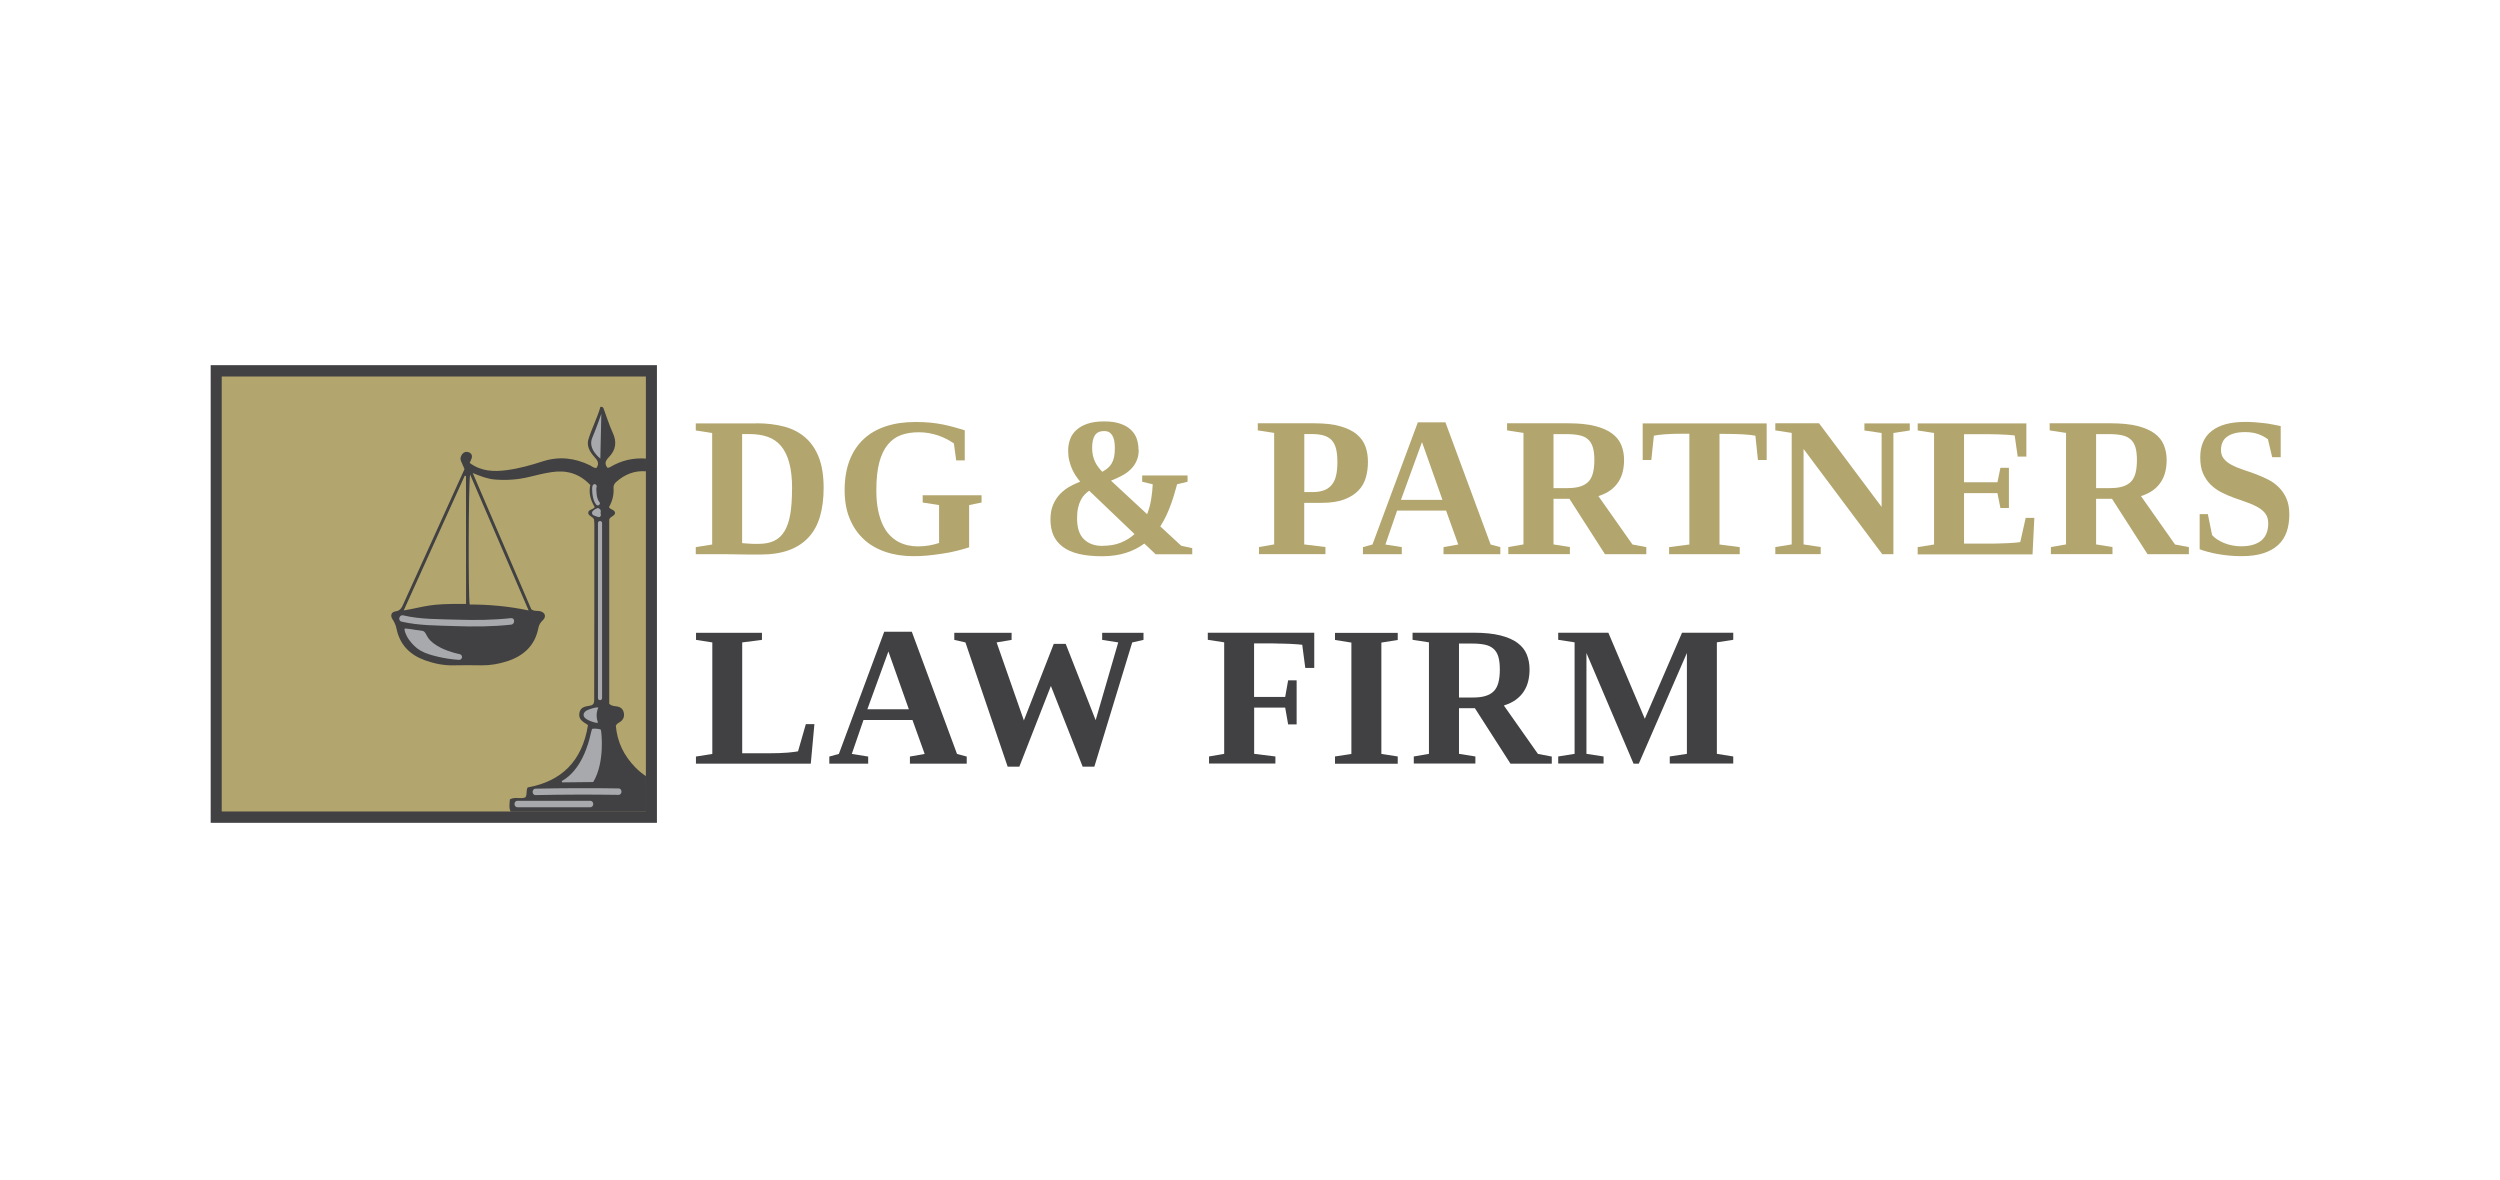 <svg width="178" height="84" viewBox="0 0 178 84" fill="none" xmlns="http://www.w3.org/2000/svg">
<path d="M46.292 26.54H15.305V58.318H46.292V26.54Z" stroke="#414042" stroke-width="0.23" stroke-miterlimit="10"/>
<path d="M46.38 26.4H15.393V58.178H46.38V26.4Z" fill="#B2A56D"/>
<path d="M45.987 55.259C45.723 55.085 45.477 54.882 45.242 54.644C44.416 53.802 43.941 52.815 43.847 51.672C43.929 51.504 44.053 51.469 44.152 51.399C44.381 51.242 44.469 51.028 44.416 50.755C44.363 50.476 44.187 50.337 43.912 50.296C43.742 50.267 43.542 50.279 43.378 50.105V36.987C43.466 36.743 43.765 36.761 43.794 36.523C43.759 36.256 43.455 36.314 43.361 36.105C43.595 35.693 43.718 35.24 43.683 34.753C43.671 34.573 43.736 34.439 43.871 34.317C44.486 33.766 45.19 33.493 45.993 33.557V32.651C45.119 32.588 44.264 32.762 43.425 33.267C43.378 33.296 43.314 33.296 43.261 33.313C42.997 33.011 43.132 32.779 43.349 32.553C43.853 32.036 43.935 31.468 43.619 30.794C43.367 30.254 43.197 29.674 42.986 29.117C42.956 29.047 42.944 28.948 42.751 28.966C42.534 29.744 42.136 30.487 41.895 31.288C41.813 31.555 41.854 31.816 41.989 32.071C42.106 32.292 42.264 32.477 42.429 32.663C42.616 32.878 42.628 33.093 42.464 33.319C42.259 33.325 42.141 33.197 42.001 33.127C40.916 32.605 39.814 32.472 38.642 32.849C37.815 33.116 36.977 33.354 36.109 33.47C35.171 33.598 34.257 33.569 33.442 32.959C33.495 32.831 33.559 32.721 33.589 32.605C33.636 32.419 33.559 32.274 33.383 32.205C33.219 32.141 33.061 32.164 32.938 32.303C32.815 32.448 32.745 32.623 32.821 32.82C32.897 33.011 32.979 33.197 33.073 33.4C31.613 36.616 30.177 39.791 28.735 42.971C28.618 43.233 28.524 43.482 28.166 43.529C27.861 43.569 27.773 43.825 27.944 44.086C28.084 44.3 28.184 44.515 28.231 44.759C28.471 45.931 29.21 46.64 30.271 47.017C30.921 47.249 31.596 47.388 32.293 47.371C32.961 47.353 33.63 47.365 34.298 47.371C34.913 47.377 35.511 47.272 36.092 47.087C37.247 46.715 38.085 45.995 38.331 44.718C38.378 44.48 38.478 44.324 38.654 44.155C38.917 43.9 38.812 43.604 38.454 43.517C38.261 43.465 38.044 43.546 37.827 43.378C36.455 40.191 35.072 36.964 33.659 33.679C34.228 33.911 34.72 34.103 35.242 34.143C36.051 34.207 36.854 34.155 37.651 33.963C38.202 33.83 38.747 33.691 39.31 33.609C40.371 33.458 41.262 33.725 42.03 34.532C41.901 35.101 42.048 35.623 42.347 36.105C42.212 36.314 41.86 36.256 41.883 36.552C41.948 36.767 42.2 36.767 42.294 36.987C42.3 37.069 42.317 37.19 42.317 37.318C42.317 41.509 42.317 45.705 42.306 49.896C42.306 49.954 42.282 50.018 42.27 50.076C42.27 50.093 42.247 50.111 42.235 50.128C42.224 50.145 42.206 50.157 42.153 50.203C41.848 50.319 41.344 50.221 41.25 50.784C41.174 51.254 41.549 51.405 41.866 51.625C41.456 54.191 39.984 55.63 37.569 56.066C37.434 56.303 37.563 56.553 37.405 56.774C37.065 56.913 36.654 56.71 36.303 56.919C36.285 57.221 36.221 57.505 36.356 57.789H45.993V55.265L45.987 55.259ZM28.741 43.471C30.206 40.232 31.648 37.051 33.09 33.87C33.12 33.876 33.149 33.888 33.178 33.894C33.178 37.069 33.184 39.773 33.184 43C30.464 42.971 30.417 43.175 28.741 43.465V43.471ZM37.639 43.465C36.186 43.157 34.785 43.041 33.442 43.041C33.337 42.501 33.354 34.509 33.471 33.783C34.873 37.039 36.238 40.214 37.639 43.465Z" fill="#414042"/>
<path d="M42.745 32.651C42.745 32.651 41.831 31.978 42.165 31.183C42.481 30.44 42.815 29.459 42.815 29.459C42.815 29.459 42.745 32.593 42.745 32.651Z" fill="#A7A9AC"/>
<path d="M36.385 44.01C35.113 44.15 33.835 44.161 32.557 44.121C31.291 44.08 29.943 44.109 28.706 43.813C28.424 43.749 28.301 44.19 28.589 44.26C29.826 44.55 31.15 44.533 32.417 44.579C33.741 44.626 35.072 44.62 36.391 44.475C36.678 44.446 36.678 43.981 36.391 44.016L36.385 44.01Z" fill="#A7A9AC"/>
<path d="M32.733 46.576C32 46.419 31.173 46.123 30.658 45.624C30.564 45.531 30.488 45.432 30.423 45.322C30.347 45.189 30.271 44.956 30.077 44.916C29.954 44.887 29.743 44.87 29.614 44.852C29.345 44.811 29.11 44.765 28.858 44.748C28.723 44.736 28.875 45.09 28.893 45.136C28.946 45.282 29.028 45.415 29.116 45.543C29.333 45.845 29.596 46.123 29.936 46.321C30.312 46.541 30.757 46.657 31.191 46.762C31.672 46.878 32.17 46.947 32.668 46.982C32.932 47 32.985 46.634 32.733 46.576Z" fill="#A7A9AC"/>
<path d="M44.035 56.135C42.071 56.106 40.102 56.112 38.138 56.153C37.851 56.158 37.851 56.617 38.138 56.611C40.102 56.571 42.071 56.565 44.035 56.594C44.322 56.594 44.322 56.135 44.035 56.135Z" fill="#A7A9AC"/>
<path d="M42.024 57.018C40.3 57.018 38.577 57.018 36.848 57.018C36.56 57.018 36.56 57.476 36.848 57.476C38.571 57.476 40.295 57.476 42.024 57.476C42.311 57.476 42.311 57.018 42.024 57.018Z" fill="#A7A9AC"/>
<path d="M42.599 50.372C42.599 50.372 42.476 50.372 42.446 50.372C42.294 50.395 42.148 50.436 42.007 50.488C41.878 50.534 41.714 50.592 41.626 50.703C41.497 50.865 41.544 51.045 41.702 51.161C41.884 51.3 42.106 51.37 42.323 51.434C42.388 51.451 42.446 51.469 42.511 51.469C42.605 51.469 42.558 51.393 42.54 51.335C42.517 51.266 42.505 51.19 42.493 51.115C42.476 50.993 42.476 50.871 42.493 50.749C42.505 50.662 42.529 50.581 42.552 50.499C42.558 50.476 42.611 50.395 42.593 50.366L42.599 50.372Z" fill="#A7A9AC"/>
<path d="M42.78 36.622C42.78 36.622 42.769 36.581 42.763 36.558C42.763 36.54 42.763 36.529 42.763 36.511C42.763 36.5 42.763 36.482 42.769 36.471C42.775 36.424 42.78 36.384 42.769 36.337C42.757 36.302 42.733 36.267 42.698 36.244C42.687 36.227 42.669 36.209 42.651 36.198C42.616 36.181 42.575 36.169 42.534 36.181C42.423 36.221 42.317 36.279 42.229 36.36C42.194 36.389 42.171 36.43 42.159 36.471C42.141 36.535 42.159 36.616 42.212 36.656C42.247 36.691 42.288 36.703 42.335 36.72C42.358 36.732 42.388 36.738 42.411 36.749C42.47 36.773 42.534 36.79 42.593 36.813C42.645 36.831 42.704 36.813 42.739 36.773C42.757 36.755 42.769 36.732 42.78 36.703C42.786 36.674 42.786 36.651 42.78 36.622Z" fill="#A7A9AC"/>
<path d="M42.687 35.768C42.569 35.612 42.517 35.438 42.487 35.24C42.475 35.153 42.47 35.054 42.464 34.962C42.464 34.863 42.446 34.758 42.481 34.666C42.511 34.59 42.446 34.497 42.376 34.474C42.288 34.451 42.223 34.503 42.194 34.578C42.153 34.689 42.159 34.816 42.165 34.933C42.165 35.054 42.182 35.171 42.2 35.292C42.235 35.513 42.3 35.734 42.434 35.913C42.481 35.977 42.563 36.012 42.64 35.966C42.704 35.925 42.745 35.821 42.692 35.757L42.687 35.768Z" fill="#A7A9AC"/>
<path d="M42.212 55.677C42.212 55.677 42.253 55.665 42.259 55.648C43.074 54.243 42.828 52.159 42.786 51.974C42.763 51.875 42.159 51.852 42.148 51.91C42.136 51.974 42.095 52.096 42.077 52.171C41.567 54.528 40.495 55.334 40.026 55.595C39.973 55.624 39.996 55.706 40.055 55.706L42.212 55.682V55.677Z" fill="#A7A9AC"/>
<path d="M42.575 37.242V49.71C42.575 49.901 42.868 49.901 42.868 49.71V37.242C42.868 37.051 42.575 37.051 42.575 37.242Z" fill="#A7A9AC"/>
<path d="M46.773 58.585H15V26H46.773V58.585ZM15.786 57.778H45.987V26.807H15.786V57.784V57.778Z" fill="#414042"/>
<path d="M53.859 30.138C54.592 30.138 55.255 30.22 55.841 30.376C56.427 30.533 56.931 30.794 57.347 31.16C57.764 31.526 58.08 31.996 58.309 32.582C58.532 33.168 58.643 33.888 58.643 34.747C58.643 35.507 58.555 36.181 58.385 36.767C58.215 37.353 57.945 37.852 57.576 38.253C57.207 38.653 56.744 38.961 56.175 39.17C55.606 39.379 54.926 39.483 54.141 39.483C53.883 39.483 53.613 39.483 53.326 39.483C53.039 39.483 52.763 39.477 52.494 39.471C52.224 39.471 51.966 39.466 51.726 39.46C51.485 39.46 51.274 39.46 51.098 39.46H49.539V38.955L50.706 38.769V30.829L49.539 30.649V30.144H53.854L53.859 30.138ZM56.398 34.805C56.398 34.08 56.333 33.464 56.198 32.965C56.064 32.466 55.87 32.065 55.612 31.758C55.354 31.45 55.038 31.235 54.657 31.102C54.276 30.968 53.836 30.905 53.344 30.905H52.839V38.67C52.945 38.682 53.045 38.688 53.133 38.694C53.221 38.694 53.308 38.705 53.396 38.711C53.484 38.717 53.578 38.723 53.672 38.723C53.772 38.723 53.883 38.723 54.012 38.723C54.463 38.723 54.838 38.647 55.143 38.496C55.448 38.346 55.688 38.113 55.876 37.788C56.064 37.463 56.193 37.063 56.275 36.569C56.357 36.076 56.392 35.484 56.392 34.799L56.398 34.805Z" fill="#B2A56D"/>
<path d="M68.99 38.972C68.726 39.059 68.433 39.141 68.111 39.222C67.788 39.303 67.454 39.367 67.102 39.419C66.751 39.472 66.405 39.518 66.053 39.553C65.701 39.588 65.361 39.599 65.039 39.599C64.318 39.599 63.661 39.501 63.057 39.297C62.454 39.094 61.938 38.798 61.51 38.404C61.082 38.009 60.742 37.516 60.502 36.935C60.261 36.355 60.138 35.676 60.138 34.915C60.138 34.097 60.255 33.389 60.49 32.779C60.724 32.17 61.059 31.665 61.498 31.259C61.932 30.852 62.465 30.551 63.087 30.348C63.708 30.144 64.4 30.046 65.174 30.046C65.567 30.046 65.924 30.063 66.246 30.092C66.569 30.127 66.874 30.168 67.149 30.226C67.425 30.284 67.694 30.348 67.941 30.417C68.187 30.487 68.439 30.562 68.691 30.638V32.779H68.081L67.917 31.572C67.759 31.462 67.583 31.357 67.395 31.259C67.208 31.16 67.003 31.079 66.792 31.003C66.575 30.934 66.352 30.876 66.123 30.835C65.889 30.794 65.654 30.777 65.414 30.777C64.951 30.777 64.535 30.841 64.165 30.974C63.796 31.108 63.48 31.328 63.216 31.648C62.952 31.967 62.747 32.391 62.606 32.919C62.465 33.447 62.395 34.109 62.395 34.904C62.395 35.444 62.436 35.914 62.518 36.314C62.6 36.715 62.712 37.069 62.852 37.365C62.993 37.661 63.157 37.91 63.351 38.108C63.544 38.305 63.749 38.462 63.966 38.578C64.183 38.694 64.412 38.775 64.652 38.827C64.892 38.88 65.127 38.903 65.361 38.903C65.619 38.903 65.877 38.88 66.141 38.839C66.405 38.792 66.645 38.734 66.862 38.659V35.96L65.695 35.78V35.264H69.887V35.78L69.002 35.96V38.99L68.99 38.972Z" fill="#B2A56D"/>
<path d="M81.078 32.002C81.078 32.327 81.025 32.605 80.913 32.837C80.808 33.069 80.661 33.273 80.48 33.441C80.298 33.615 80.093 33.76 79.852 33.882C79.618 34.004 79.366 34.12 79.102 34.224L81.675 36.61C81.816 36.244 81.916 35.873 81.969 35.507C82.027 35.136 82.062 34.793 82.074 34.48L81.324 34.3V33.853H84.554V34.3L83.809 34.48C83.757 34.666 83.692 34.875 83.628 35.112C83.563 35.35 83.481 35.6 83.387 35.861C83.293 36.123 83.188 36.389 83.059 36.668C82.93 36.941 82.784 37.214 82.614 37.481L84.102 38.856L84.888 39.03V39.466H82.285L81.476 38.7C81.113 38.972 80.691 39.193 80.192 39.355C79.694 39.518 79.126 39.605 78.469 39.605C77.812 39.605 77.273 39.547 76.81 39.437C76.347 39.326 75.966 39.158 75.667 38.932C75.368 38.705 75.151 38.438 75.004 38.113C74.864 37.788 74.793 37.417 74.793 36.993C74.793 36.569 74.858 36.221 74.987 35.925C75.116 35.629 75.28 35.374 75.485 35.165C75.69 34.956 75.913 34.782 76.165 34.642C76.417 34.503 76.663 34.387 76.91 34.294C76.787 34.149 76.675 33.998 76.57 33.836C76.464 33.673 76.376 33.499 76.3 33.319C76.224 33.133 76.165 32.942 76.118 32.733C76.071 32.524 76.054 32.297 76.054 32.06C76.054 31.793 76.101 31.531 76.189 31.282C76.277 31.032 76.423 30.817 76.628 30.626C76.834 30.434 77.097 30.284 77.42 30.173C77.742 30.063 78.141 30.005 78.61 30.005C79.079 30.005 79.448 30.057 79.764 30.167C80.075 30.272 80.327 30.417 80.521 30.603C80.714 30.788 80.855 30.997 80.937 31.241C81.019 31.485 81.06 31.74 81.06 32.019L81.078 32.002ZM78.481 38.862C78.997 38.862 79.442 38.787 79.817 38.63C80.192 38.473 80.515 38.276 80.779 38.026L77.549 34.938C77.437 35.02 77.326 35.112 77.226 35.217C77.121 35.322 77.027 35.455 76.951 35.612C76.869 35.768 76.804 35.948 76.757 36.163C76.71 36.372 76.687 36.622 76.687 36.912C76.687 37.574 76.845 38.067 77.168 38.386C77.49 38.705 77.93 38.868 78.487 38.868L78.481 38.862ZM77.76 31.891C77.76 32.089 77.777 32.263 77.812 32.419C77.848 32.576 77.9 32.727 77.959 32.861C78.023 33 78.1 33.127 78.188 33.244C78.275 33.36 78.375 33.482 78.481 33.592C78.615 33.516 78.739 33.435 78.85 33.348C78.961 33.261 79.055 33.151 79.137 33.023C79.213 32.895 79.278 32.739 79.319 32.559C79.36 32.379 79.378 32.158 79.378 31.891C79.378 31.09 79.126 30.69 78.621 30.69C78.317 30.69 78.094 30.788 77.959 30.992C77.824 31.195 77.76 31.491 77.76 31.891Z" fill="#B2A56D"/>
<path d="M92.86 35.803V38.763L94.372 38.949V39.454H89.642V38.949L90.72 38.763V30.823L89.554 30.643V30.138H93.558C94.314 30.138 94.941 30.208 95.439 30.353C95.932 30.492 96.324 30.69 96.618 30.939C96.911 31.189 97.11 31.479 97.227 31.81C97.344 32.141 97.397 32.501 97.397 32.89C97.397 33.279 97.35 33.638 97.251 33.987C97.151 34.341 96.981 34.648 96.729 34.915C96.477 35.182 96.137 35.397 95.709 35.559C95.281 35.722 94.736 35.803 94.073 35.803H92.854H92.86ZM95.222 32.901C95.222 32.53 95.193 32.216 95.129 31.961C95.064 31.706 94.964 31.502 94.818 31.346C94.677 31.189 94.49 31.079 94.255 31.009C94.021 30.939 93.739 30.905 93.399 30.905H92.866V35.037H93.428C93.774 35.037 94.056 34.991 94.284 34.904C94.513 34.817 94.695 34.677 94.835 34.503C94.976 34.323 95.076 34.103 95.134 33.836C95.193 33.569 95.222 33.255 95.222 32.901Z" fill="#B2A56D"/>
<path d="M99.807 38.955V39.46H97.04V38.955L97.72 38.769L100.95 30.069H102.914L106.132 38.769L106.824 38.955V39.46H102.779V38.955L103.828 38.769L102.961 36.355H99.473L98.64 38.769L99.807 38.955ZM101.249 31.468L99.748 35.589H102.703L101.243 31.468H101.249Z" fill="#B2A56D"/>
<path d="M110.61 35.513V38.763L111.777 38.949V39.454H107.392V38.949L108.471 38.763V30.823L107.304 30.643V30.138H111.648C112.404 30.138 113.043 30.202 113.553 30.33C114.063 30.458 114.474 30.638 114.778 30.864C115.083 31.09 115.306 31.369 115.435 31.688C115.564 32.007 115.634 32.361 115.634 32.745C115.634 33.035 115.605 33.313 115.54 33.58C115.476 33.847 115.376 34.085 115.23 34.312C115.083 34.538 114.901 34.73 114.667 34.904C114.432 35.078 114.145 35.211 113.805 35.322L116.232 38.769L117.217 38.955V39.46H114.274L111.742 35.513H110.616H110.61ZM113.518 32.762C113.518 32.39 113.483 32.089 113.412 31.851C113.342 31.613 113.225 31.421 113.067 31.282C112.908 31.142 112.703 31.044 112.457 30.992C112.211 30.939 111.912 30.91 111.56 30.91H110.61V34.753H111.595C111.953 34.753 112.252 34.718 112.498 34.642C112.744 34.567 112.944 34.451 113.096 34.294C113.248 34.138 113.354 33.928 113.418 33.679C113.483 33.429 113.518 33.128 113.518 32.768V32.762Z" fill="#B2A56D"/>
<path d="M118.841 39.46V38.955L120.283 38.769V30.881H119.937C119.345 30.881 118.876 30.893 118.53 30.922C118.184 30.951 117.926 30.98 117.756 31.021L117.575 32.75H116.959V30.144H125.787V32.75H125.166L124.984 31.021C124.814 30.986 124.539 30.951 124.146 30.928C123.753 30.905 123.296 30.893 122.762 30.893H122.428V38.769L123.87 38.955V39.46H118.841Z" fill="#B2A56D"/>
<path d="M133.965 30.829L132.746 30.649V30.144H135.976V30.649L134.809 30.829V39.46H134.018L128.414 31.967V38.763L129.633 38.949V39.454H126.403V38.949L127.569 38.763V30.823L126.403 30.643V30.138H129.516L133.971 36.093V30.823L133.965 30.829Z" fill="#B2A56D"/>
<path d="M136.539 38.955L137.705 38.769V30.829L136.539 30.649V30.144H144.277V32.512H143.661L143.444 31.003C143.298 30.986 143.122 30.968 142.917 30.957C142.711 30.945 142.5 30.934 142.289 30.928C142.078 30.922 141.873 30.916 141.685 30.916C141.498 30.916 141.351 30.916 141.246 30.916H139.839V34.335H142.219L142.43 33.308H143.034V36.169H142.43L142.219 35.113H139.839V38.705H141.557C141.838 38.705 142.102 38.705 142.348 38.694C142.594 38.682 142.823 38.676 143.016 38.671C143.215 38.659 143.385 38.647 143.526 38.636C143.667 38.624 143.772 38.607 143.843 38.595L144.23 36.871H144.845L144.716 39.472H136.539V38.967V38.955Z" fill="#B2A56D"/>
<path d="M149.242 35.513V38.763L150.408 38.949V39.454H146.023V38.949L147.102 38.763V30.823L145.936 30.643V30.138H150.279C151.036 30.138 151.675 30.202 152.185 30.33C152.695 30.458 153.105 30.638 153.41 30.864C153.715 31.09 153.937 31.369 154.066 31.688C154.195 32.007 154.266 32.361 154.266 32.745C154.266 33.035 154.236 33.313 154.172 33.58C154.107 33.847 154.008 34.085 153.861 34.312C153.715 34.538 153.533 34.73 153.298 34.904C153.064 35.078 152.777 35.211 152.437 35.322L154.863 38.769L155.848 38.955V39.46H152.906L150.373 35.513H149.248H149.242ZM152.149 32.762C152.149 32.39 152.114 32.089 152.044 31.851C151.973 31.613 151.856 31.421 151.698 31.282C151.54 31.142 151.335 31.044 151.088 30.992C150.842 30.939 150.543 30.91 150.191 30.91H149.242V34.753H150.227C150.584 34.753 150.883 34.718 151.129 34.642C151.376 34.567 151.575 34.451 151.727 34.294C151.88 34.138 151.985 33.928 152.05 33.679C152.114 33.429 152.149 33.128 152.149 32.768V32.762Z" fill="#B2A56D"/>
<path d="M156.599 36.604H157.197L157.501 38.096C157.595 38.206 157.718 38.311 157.859 38.404C158.006 38.496 158.164 38.584 158.346 38.659C158.527 38.734 158.721 38.792 158.926 38.833C159.131 38.874 159.342 38.897 159.553 38.897C159.905 38.897 160.204 38.856 160.456 38.775C160.702 38.694 160.907 38.584 161.06 38.438C161.212 38.293 161.323 38.125 161.394 37.922C161.464 37.719 161.499 37.498 161.499 37.26C161.499 36.982 161.429 36.755 161.294 36.569C161.159 36.384 160.972 36.233 160.743 36.105C160.514 35.977 160.257 35.861 159.969 35.763C159.682 35.664 159.383 35.56 159.078 35.449C158.773 35.339 158.474 35.211 158.187 35.066C157.9 34.921 157.642 34.741 157.413 34.521C157.185 34.3 157.003 34.033 156.862 33.72C156.722 33.406 156.657 33.017 156.657 32.559C156.657 31.74 156.927 31.114 157.472 30.684C158.017 30.255 158.814 30.04 159.864 30.04C160.087 30.04 160.309 30.046 160.538 30.063C160.767 30.08 160.989 30.104 161.206 30.127C161.423 30.15 161.628 30.185 161.828 30.226C162.027 30.26 162.215 30.301 162.385 30.336V32.553H161.781L161.476 31.276C161.277 31.125 161.048 31.003 160.79 30.91C160.532 30.818 160.221 30.765 159.864 30.765C159.559 30.765 159.295 30.794 159.072 30.858C158.85 30.922 158.674 31.009 158.533 31.119C158.392 31.23 158.293 31.363 158.228 31.52C158.164 31.677 158.134 31.851 158.134 32.048C158.134 32.298 158.205 32.507 158.346 32.675C158.486 32.843 158.668 32.983 158.897 33.104C159.125 33.226 159.383 33.337 159.67 33.429C159.958 33.522 160.262 33.633 160.567 33.743C160.872 33.859 161.171 33.987 161.464 34.132C161.757 34.277 162.015 34.463 162.238 34.683C162.467 34.904 162.648 35.171 162.789 35.484C162.93 35.797 163 36.181 163 36.633C163 37.086 162.936 37.498 162.812 37.864C162.683 38.23 162.484 38.543 162.209 38.798C161.933 39.054 161.581 39.251 161.153 39.39C160.726 39.53 160.204 39.599 159.594 39.599C159.301 39.599 159.008 39.588 158.721 39.559C158.433 39.53 158.158 39.495 157.9 39.448C157.642 39.402 157.402 39.35 157.179 39.286C156.956 39.228 156.769 39.164 156.616 39.106V36.604H156.599Z" fill="#B2A56D"/>
<path d="M54.246 45.56L52.845 45.74V53.634H54.698C55.261 53.634 55.724 53.616 56.081 53.587C56.439 53.553 56.685 53.523 56.82 53.494L57.377 51.556H57.986L57.728 54.371H49.551V53.866L50.717 53.68V45.74L49.557 45.56V45.055H54.252V45.56H54.246Z" fill="#414042"/>
<path d="M61.814 53.866V54.371H59.047V53.866L59.727 53.68L62.957 44.98H64.921L68.139 53.68L68.831 53.866V54.371H64.786V53.866L65.836 53.68L64.968 51.265H61.48L60.648 53.68L61.814 53.866ZM63.256 46.378L61.756 50.499H64.71L63.251 46.378H63.256Z" fill="#414042"/>
<path d="M80.614 45.74L77.918 54.586H77.085L74.823 48.84L72.577 54.586H71.745L68.738 45.74L67.946 45.56V45.055H72.026V45.56L70.959 45.74L72.9 51.295L75.028 45.844H75.878L78.011 51.277L79.618 45.74L78.475 45.56V45.055H81.417V45.56L80.626 45.74H80.614Z" fill="#414042"/>
<path d="M89.296 50.395V53.674L90.808 53.86V54.365H86.083V53.86L87.162 53.674V45.734L85.995 45.554V45.049H93.575V47.556H92.936L92.719 45.908C92.625 45.897 92.502 45.885 92.356 45.873C92.209 45.862 92.051 45.856 91.881 45.844C91.711 45.833 91.535 45.827 91.359 45.827C91.183 45.827 91.013 45.827 90.849 45.815C90.691 45.815 90.544 45.809 90.409 45.809H89.29V49.623H91.505L91.716 48.439H92.32V51.579H91.716L91.505 50.383H89.29L89.296 50.395Z" fill="#414042"/>
<path d="M98.353 53.68L99.519 53.86V54.377H95.052V53.86L96.219 53.68V45.752L95.052 45.566V45.061H99.519V45.566L98.353 45.752V53.68Z" fill="#414042"/>
<path d="M103.88 50.424V53.674L105.047 53.86V54.365H100.662V53.86L101.741 53.674V45.734L100.574 45.554V45.049H104.918C105.674 45.049 106.313 45.113 106.823 45.241C107.333 45.368 107.744 45.548 108.048 45.775C108.353 46.001 108.576 46.28 108.705 46.599C108.834 46.918 108.904 47.272 108.904 47.655C108.904 47.945 108.875 48.224 108.81 48.491C108.746 48.758 108.646 48.996 108.5 49.222C108.353 49.449 108.171 49.64 107.937 49.814C107.703 49.988 107.415 50.122 107.075 50.232L109.502 53.68L110.487 53.866V54.371H107.544L105.012 50.424H103.886H103.88ZM106.788 47.673C106.788 47.301 106.753 46.999 106.683 46.761C106.612 46.523 106.495 46.332 106.337 46.193C106.178 46.053 105.973 45.955 105.727 45.902C105.481 45.85 105.182 45.821 104.83 45.821H103.88V49.663H104.865C105.223 49.663 105.522 49.629 105.768 49.553C106.014 49.478 106.214 49.362 106.366 49.205C106.518 49.048 106.624 48.839 106.688 48.59C106.753 48.34 106.788 48.038 106.788 47.678V47.673Z" fill="#414042"/>
<path d="M116.683 54.371H116.308L112.955 46.494V53.674L114.174 53.86V54.365H110.944V53.86L112.111 53.674V45.734L110.944 45.554V45.049H114.514L117.111 51.178L119.761 45.049H123.407V45.554L122.241 45.734V53.674L123.407 53.86V54.365H118.887V53.86L120.107 53.674V46.494L116.683 54.371Z" fill="#414042"/>
</svg>

